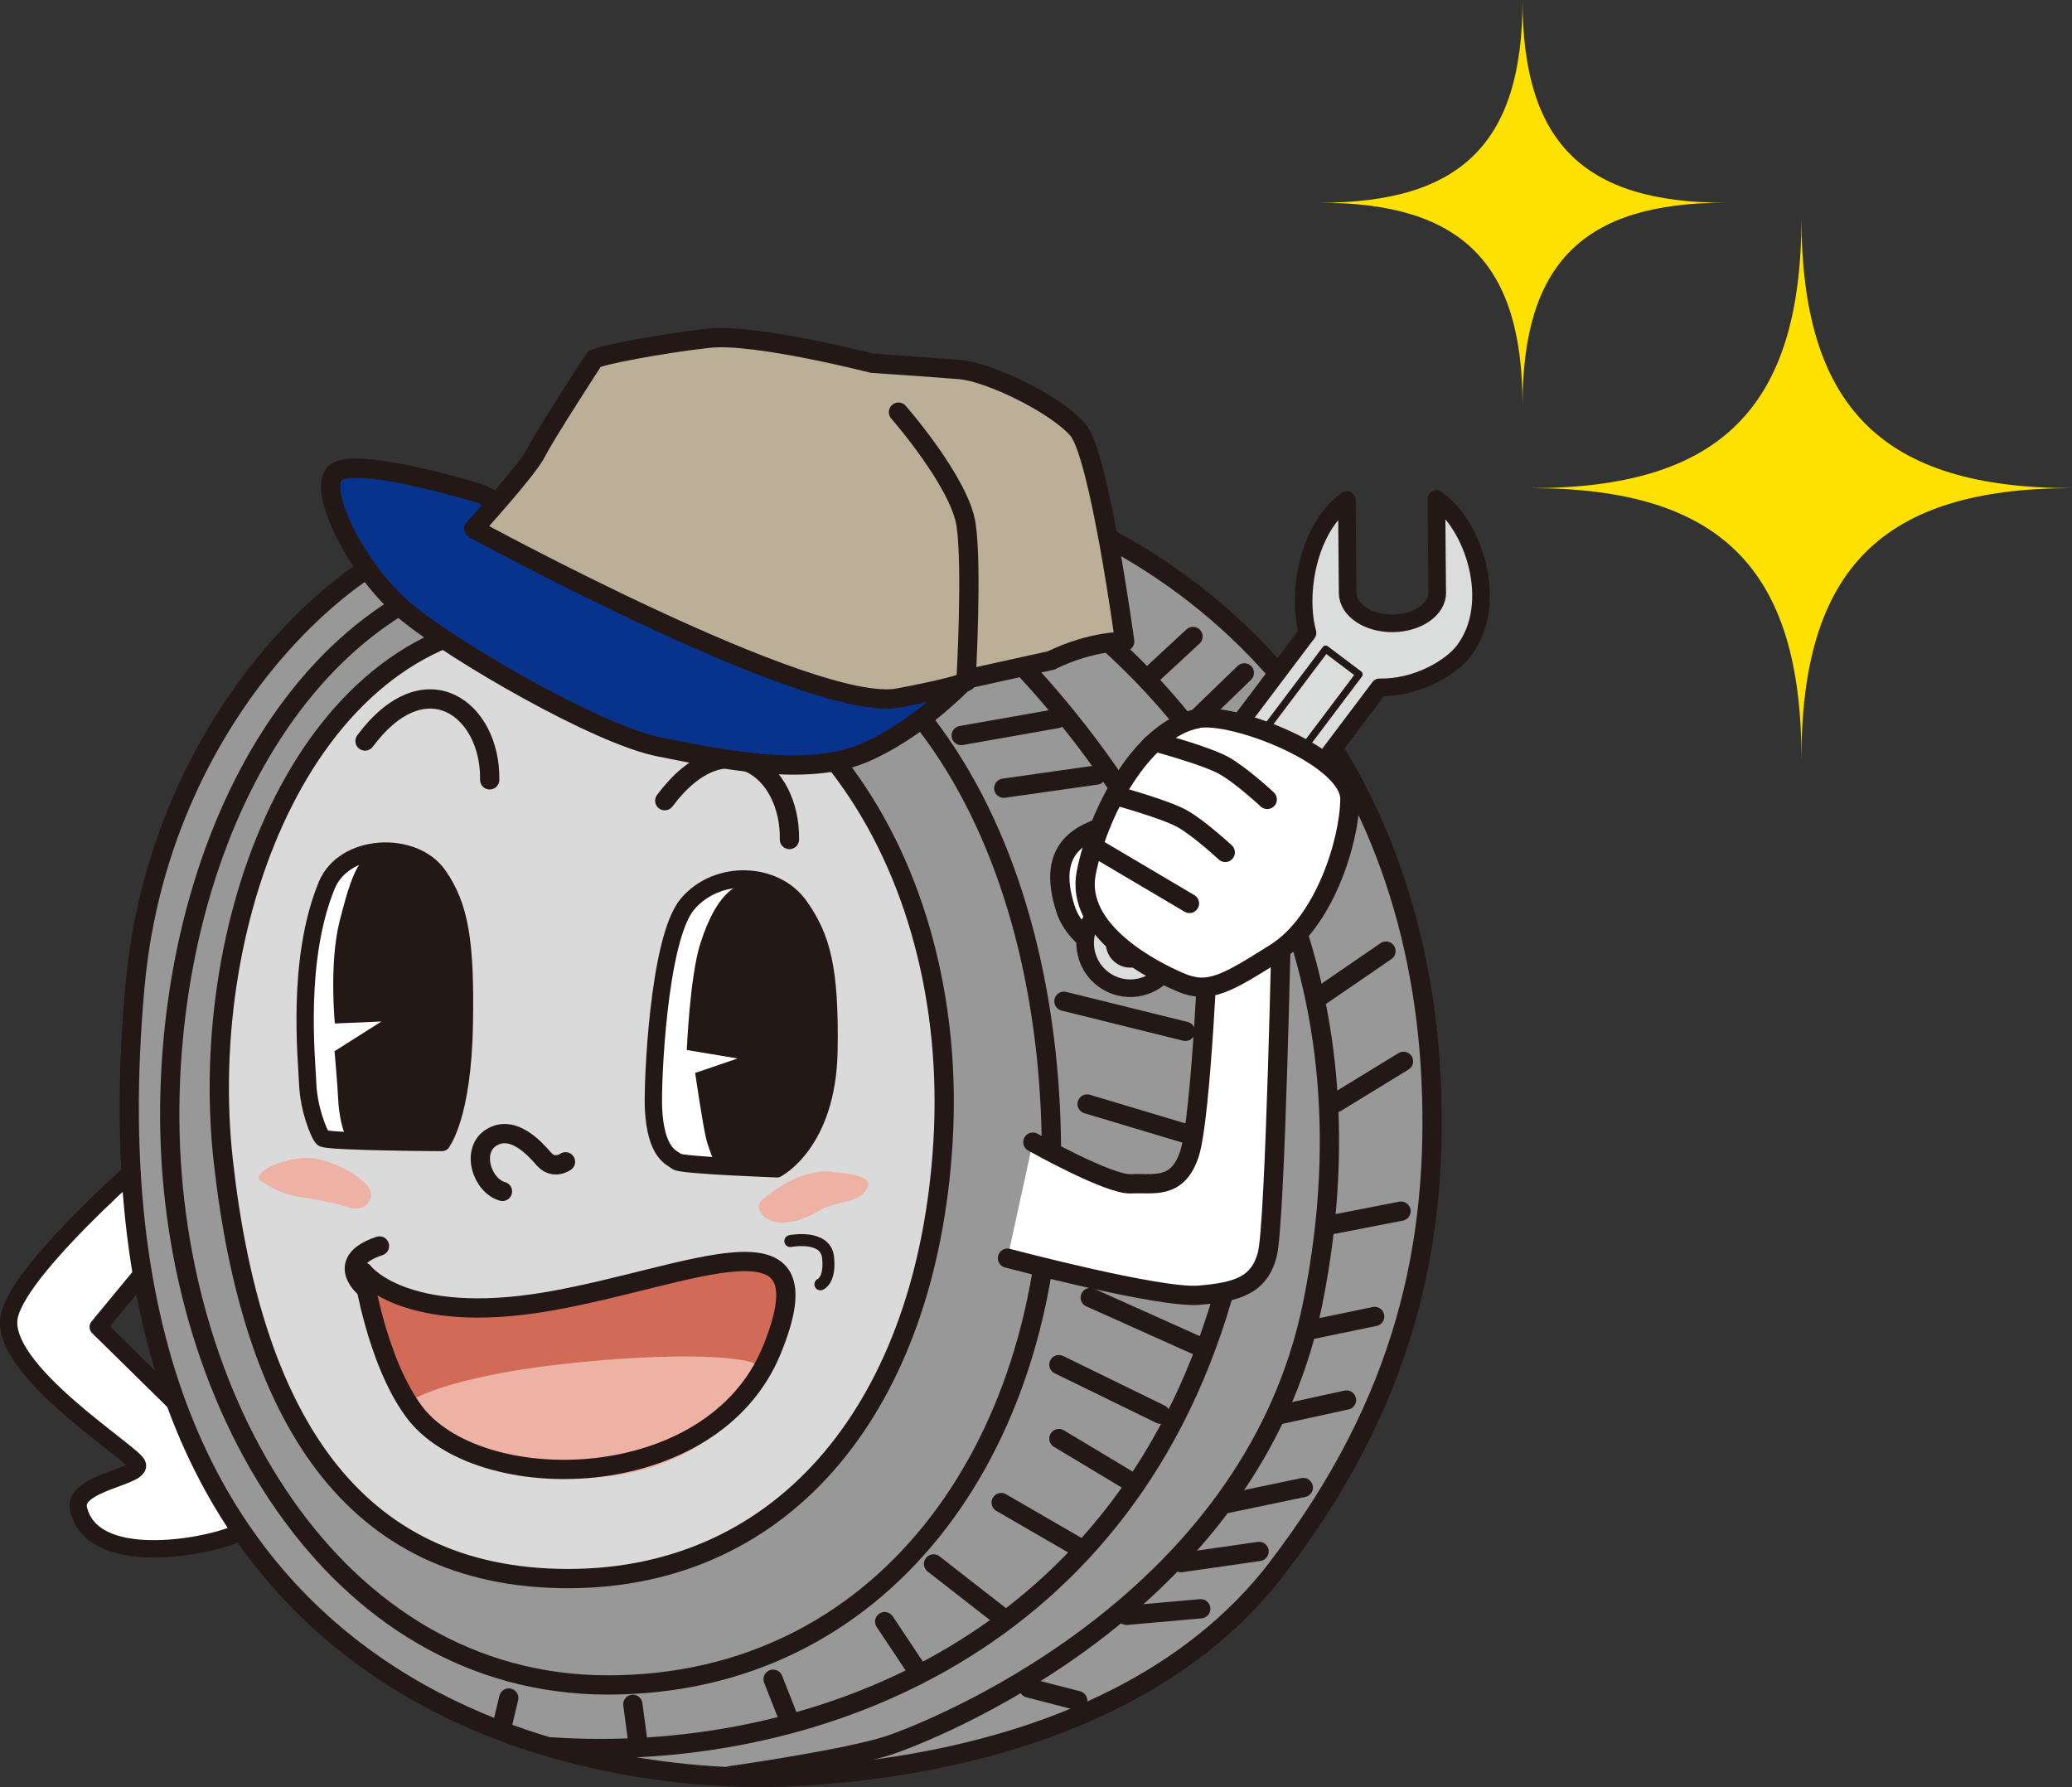 <?xml version="1.0" encoding="UTF-8"?><svg id="_レイヤー_2" xmlns="http://www.w3.org/2000/svg" viewBox="0 0 210.76 181.76"><rect x="0" y="0" width="210.76" height="181.76" fill="#333333" stroke="none"/><defs><style>.cls-1{stroke-width:1.76px;}.cls-1,.cls-2,.cls-3,.cls-4,.cls-5,.cls-6,.cls-7,.cls-8,.cls-9,.cls-10{stroke:#231815;stroke-linecap:round;stroke-linejoin:round;}.cls-1,.cls-8{fill:#fff;}.cls-11{fill:#d16a56;}.cls-12{fill:#ffe100;}.cls-2{fill:#08338d;}.cls-2,.cls-4,.cls-5,.cls-8,.cls-9,.cls-10{stroke-width:1.96px;}.cls-13{fill:#edb2a4;}.cls-14{fill:#231815;}.cls-3{fill:#dbdcdc;stroke-width:1.79px;}.cls-4{fill:#989898;}.cls-5{fill:#bbb097;}.cls-6{stroke-width:1.22px;}.cls-6,.cls-7,.cls-10{fill:none;}.cls-7{stroke-width:.72px;}.cls-9{fill:#dadada;}</style></defs><g id="_デザイン"><path class="cls-1" d="M17.98,115.14s-15.96,13.37-17.04,18.76c-1.08,5.39,12.36,13.73,13.01,15.02s-6.57,1.85-5.97,4.53c1.37,6.04,12.72,3.95,15.81,2.66,3.09-1.29-1.51-9.06-1.51-9.06l-12.29-12.08,10.85-13.15-2.88-6.69Z"/><path class="cls-4" d="M129.89,159.52c13.13-17.08,16.43-33.25,15.68-49.65-1.53-33.25-22.44-57.55-56.09-62.72,0,0-17.17,7.56-41.3,6.63-9.93-.38-31.78,17.44-34.44,46.41-7.03,76.54,50.2,81.3,66.57,80.53,15.74-.74,37.37-5.31,49.59-21.2Z"/><path class="cls-10" d="M52.13,54.8s24.86-6.12,39.39,2.29c10.98,6.36,43.24,39.09,32.82,74.89-10.52,36.14-42.64,47.42-68.26,45.7"/><path class="cls-4" d="M17.27,112.4c.35-28.81,15.44-56.05,41.47-55.69,35.95.5,48.39,32.48,48.21,61.32-.19,29.38-17.24,53.35-45.13,53.35-27.89,0-44.92-29.16-44.55-58.98Z"/><path class="cls-9" d="M22.72,118.16c-2.79-24.98,8.63-54.56,31.64-55.11,27.04-.65,43.28,24.72,41.56,53.12-1.61,26.61-15.94,44.39-38.12,44.39-22.18,0-32.21-16.74-35.08-42.41Z"/><path class="cls-10" d="M57.52,118.17s-1.2.86-2.2-.29c-1-1.15-3.15-3.49-5.31-2.2-2.15,1.29-1,4.92,1.1,5.5"/><path class="cls-11" d="M36.95,129.38s4.13,5.5,18.71,3.01c14.58-2.49,28.92-9.94,22.85,4.92-6.07,14.87-30.02,15.04-36.46,6.18-3.83-5.27-5.1-14.12-5.1-14.12Z"/><path class="cls-13" d="M41.33,142.75s3.37-2.83,18.09-4.24c10.76-1.03,18.58-.52,17.98.92-6.18,14.82-28.9,12.93-35.34,4.07-3.83-5.27-.72-.75-.72-.75Z"/><path class="cls-10" d="M36.95,129.38s4.13,5.5,18.71,3.01c14.58-2.49,28.92-9.94,22.85,4.92-6.07,14.87-30.02,15.04-36.46,6.18-3.83-5.27-5.1-14.12-5.1-14.12Z"/><path class="cls-6" d="M80.39,126.23s3.59-.7,3.84,1.66c.25,2.36-.78,2.74-.78,2.74"/><path class="cls-10" d="M80.3,85.39c.13-7.14-6.5-12.24-12.68-3.95"/><path class="cls-10" d="M49.81,79.32c.13-7.14-6.5-12.24-12.68-3.95"/><path class="cls-1" d="M79,118.89s5.15-2.6,5.32-11.98c.15-8.47-.76-11.58-2.98-14.74-2.51-3.57-8.44-3.75-11.42-.2-2.98,3.56-3.56,18.27-3.45,20.73.22,4.73,1.94,5.05,2.36,5.44.42.39,10.17.74,10.17.74Z"/><path class="cls-14" d="M72.98,118.94s-.78-1.71-1.12-3c-.35-1.29-1.15-6.81-1.15-6.81l4.32-1.47-5.17-.86s.31-7.56,1.39-10.87c1.66-5.13,3.95-7.26,7.88-5.98,1.43.46,2.95,2.82,3.83,6.76,1.17,5.21,1,14.29.96,16.07-.04,1.78-4.01,6.16-5.05,6.68-1.04.52-5.88-.52-5.88-.52Z"/><path class="cls-1" d="M44.93,116.21s2.13-2.62,2.3-11.99c.15-8.47-.45-12.05-2.66-15.21-2.51-3.57-9.58-3.25-11.34,1.05-3.13,7.62-2.02,17.72-1.93,20.18s1.12,5.13,1.54,5.52,12.11.45,12.11.45Z"/><path class="cls-14" d="M35.22,115.7s-.7-1.35-.82-3.91c-.06-1.34-.37-4.87-.37-4.87l4.77-3.02-4.74.2s-.6-6.14.49-10.42c1.57-6.18,2.37-7.93,6.9-7.33,1.49.2,3.32,1.4,4.74,5.18,1.88,5,1.08,14.13.75,17.47-.18,1.77-.79,6.09-1.76,6.75s-9.97-.05-9.97-.05Z"/><path class="cls-13" d="M77.78,121.85s3.31-2.96,6.6-2.68,4.59.76,3.63,2.01c-.96,1.24-3,.96-4.78,2.01-1.78,1.05-4.11,1.72-5.45.57-1.34-1.15,0-1.91,0-1.91Z"/><path class="cls-13" d="M35.69,122.87s-1.69-.58-4.37-.99-3.25-.81-4.68-1.69,2.4-2.51,4.79-2.42c2.38.1,6.78,2.45,6.3,4-.48,1.55-2.04,1.1-2.04,1.1Z"/><path class="cls-10" d="M61.95,51.23s28.35-3.3,46.4,10.45c16.06,12.24,32.23,35.8,25.18,70.88-6.31,31.36-39.94,43.89-43.02,44.93-4.14,1.4-16.19,3.12-16.19,3.12"/><path class="cls-2" d="M98.28,69.08s-15.1-1.4-24.31-3.82c-9.21-2.42-16.73-9.56-19.15-11.47-2.42-1.91-5.95-3.57-5.95-3.57,0,0-13.56-4.21-14.96-1.91-1.4,2.29,2.81,10.26,7.67,14.15,4.86,3.89,19.11,12.24,25.47,13.51,6.36,1.27,15.05,3.07,20.78.64,3.94-1.67,7.4-4.6,9.18-6.27.81-.76,1.27-1.26,1.27-1.26Z"/><path class="cls-5" d="M106.94,67.16c4.21-2.04,7.46-1.91,7.46-1.91,0,0-2.57-18.99-4.76-21.54-2.19-2.55-8.94-5.86-12-6.12-3.06-.25-8.92-.64-8.92-.64,0,0-11.89-3.06-16.59-2.55-4.7.51-11.45,1.78-11.71,2.17s-4.97,7.65-5.86,9.43c-.89,1.78-6.37,7.78-6.37,7.78,0,0,34.55,18.87,43.21,17.21,8.67-1.66,6.88-1.91,6.88-1.91l8.67-1.91Z"/><path class="cls-10" d="M91.39,41.92s6.25,7.14,6.88,11.47c.64,4.33,0,15.68,0,15.68"/><path class="cls-8" d="M105.06,116.17s7.75,4.36,9.98,4.24c2.23-.13,4.74.68,5.96-3.08,1.21-3.76,1.98-22.88,1.98-22.88l7.39-1.91s-.64,32.03-1.47,35.09-2.96,3.79-6.98,4.11c-4.02.32-19.44-3.77-19.44-3.77"/><path class="cls-8" d="M114.86,97.99s-5.22-1.72-6.45-5.46c-2.15-6.54,1.91-7.82,4.43-8.66,4.25-1.42,4.27-8.1,4.27-8.1l-.8,20.19-1.45,2.04Z"/><path class="cls-3" d="M146.2,60.25c.02,1.72-2.01,3.13-4.53,3.15-2.52.02-4.57-1.35-4.59-3.08l-.08-9.46c-3.95,2.81-5.1,9.49-4,13.51l-21.7,28.79c-1.52,2.02-1.12,4.9.91,6.43,2.02,1.53,4.9,1.12,6.42-.9l21.69-28.78c3.73.08,7.26-1.96,8.6-3.74,3.65-4.84.95-12.85-2.81-15.41l.08,9.49Z"/><path class="cls-7" d="M116.67,97.21c-.71.94-2.05,1.13-2.98.42-.94-.71-1.13-2.05-.42-2.99l21.57-28.62,3.41,2.57-21.57,28.62Z"/><path class="cls-8" d="M121.76,73.09c3.63-.73,15.61,3.89,15.55,8.22-.06,4.33-2.61,12.49-7.58,15.62-4.97,3.12-6.76,4.21-9.62,3-2.87-1.21-10.77-5.23-9.62-11.15,1.15-5.93,5.55-14.53,11.28-15.68Z"/><path class="cls-8" d="M128.9,81.31s-2.68-2.49-4.4-3.44c-1.72-.96-6.37-2.23-6.37-2.23"/><path class="cls-8" d="M124.63,86.7s-2.68-2.49-4.4-3.44-6.37-2.23-6.37-2.23"/><line class="cls-8" x1="120.99" y1="91.89" x2="111.62" y2="86.35"/><line class="cls-10" x1="122.14" y1="163.63" x2="114.59" y2="164.3"/><line class="cls-4" x1="128.07" y1="157.8" x2="120.14" y2="158.94"/><line class="cls-4" x1="132.57" y1="151.3" x2="124.82" y2="152.92"/><line class="cls-4" x1="136.96" y1="142.4" x2="130.37" y2="143.84"/><line class="cls-4" x1="139.83" y1="133.9" x2="133.43" y2="135.23"/><line class="cls-4" x1="142.51" y1="123.19" x2="135.15" y2="124.62"/><line class="cls-4" x1="142.76" y1="107.95" x2="135.88" y2="112.16"/><line class="cls-4" x1="140.98" y1="96.74" x2="134.48" y2="101.2"/><line class="cls-4" x1="121.35" y1="64.74" x2="117.08" y2="68.69"/><line class="cls-4" x1="126.57" y1="68.44" x2="121.76" y2="73.09"/><line class="cls-4" x1="97.77" y1="74.81" x2="107.52" y2="73.09"/><line class="cls-4" x1="102.1" y1="80.17" x2="111.53" y2="78.83"/><line class="cls-4" x1="108.22" y1="101.84" x2="120.58" y2="104.9"/><line class="cls-4" x1="110.58" y1="112.29" x2="121.22" y2="115.48"/><line class="cls-4" x1="110.9" y1="131.98" x2="122.43" y2="137.15"/><line class="cls-4" x1="107.71" y1="138.8" x2="118.03" y2="143.84"/><line class="cls-4" x1="109.62" y1="172.97" x2="104.65" y2="171.69"/><line class="cls-4" x1="107.71" y1="146.32" x2="114.72" y2="150.53"/><line class="cls-4" x1="101.84" y1="152.83" x2="109.75" y2="157.41"/><line class="cls-4" x1="94.96" y1="159.07" x2="101.84" y2="164.43"/><line class="cls-4" x1="89.99" y1="164.94" x2="93.3" y2="169.91"/><line class="cls-10" x1="78.64" y1="170.8" x2="80.3" y2="175.01"/><line class="cls-4" x1="64.37" y1="173.35" x2="64.88" y2="177.17"/><line class="cls-4" x1="51.75" y1="172.71" x2="51.11" y2="175.39"/><path class="cls-10" d="M37,130.86s-2.99-2.6,1.6-4.13"/><path class="cls-12" d="M175.49,20.62c-14.46,0-20.62,6.16-20.62,20.62,0-14.46-6.16-20.62-20.62-20.62,14.46,0,20.62-6.16,20.62-20.62,0,14.46,6.16,20.62,20.62,20.62Z"/><path class="cls-12" d="M210.76,49.65c-19.3,0-27.52,8.22-27.52,27.52,0-19.3-8.22-27.52-27.52-27.52,19.3,0,27.52-8.22,27.52-27.52,0,19.3,8.22,27.52,27.52,27.52Z"/></g></svg>